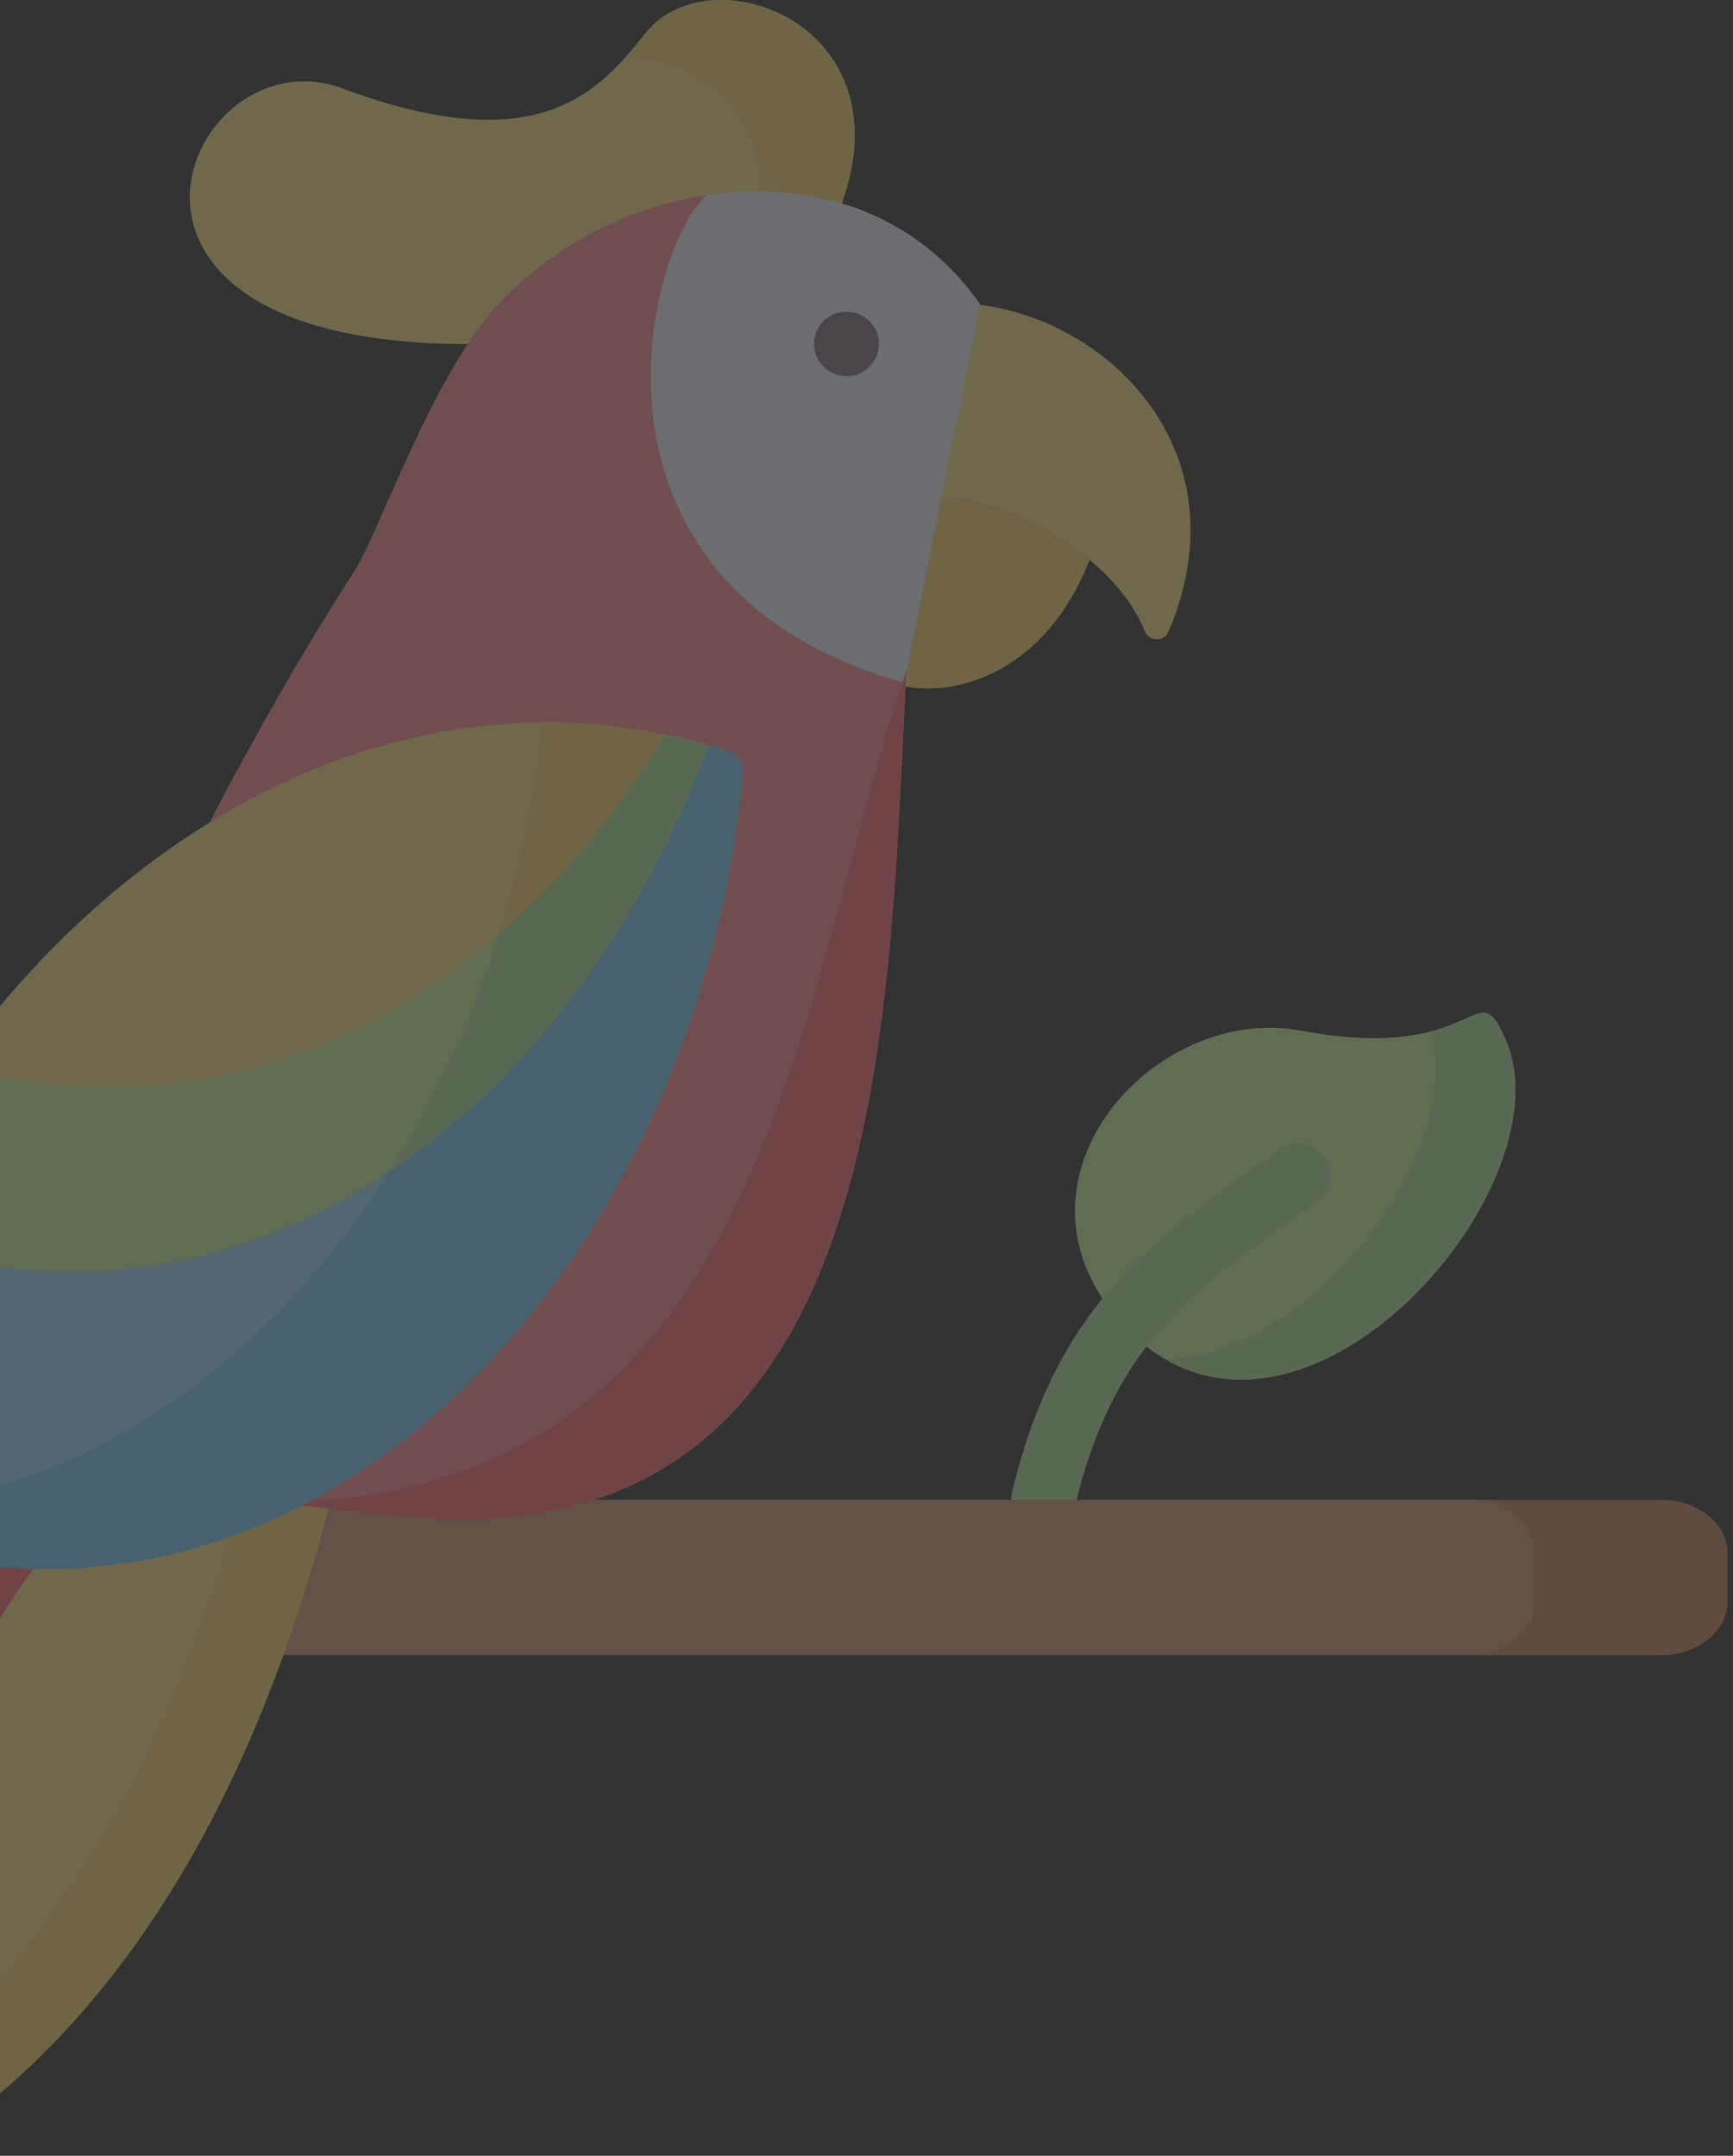 <?xml version="1.0" encoding="UTF-8"?> <svg xmlns="http://www.w3.org/2000/svg" width="131" height="163" viewBox="0 0 131 163" fill="none"><rect x="0" y="0" width="131" height="163" fill="#333333" stroke="none"/><g opacity="0.3"><path fill-rule="evenodd" clip-rule="evenodd" d="M84.864 100.138C97.561 113.976 118.828 89.954 113.792 78.564C111.473 73.305 112.03 80.475 98.303 77.924C87.191 75.865 75.301 89.212 84.604 99.841C84.697 99.943 84.78 100.036 84.864 100.138Z" fill="#CCF49F"></path><path fill-rule="evenodd" clip-rule="evenodd" d="M88.064 102.754C100.789 110.211 118.42 89.045 113.792 78.564C112.271 75.123 111.983 77.006 108.116 77.998C110.805 87.079 99.175 102.494 88.064 102.754Z" fill="#B3E59F"></path><path d="M78.874 115.836C78.688 115.836 78.498 115.814 78.309 115.769C77.001 115.459 76.193 114.147 76.503 112.839C79.763 99.115 86.736 94.095 94.118 88.782C94.967 88.171 95.832 87.549 96.708 86.901C97.789 86.102 99.314 86.332 100.112 87.413C100.911 88.494 100.682 90.018 99.6 90.817C98.708 91.477 97.827 92.11 96.963 92.732C89.765 97.913 84.081 102.005 81.24 113.964C80.974 115.082 79.975 115.836 78.874 115.836Z" fill="#B3E59F"></path><path fill-rule="evenodd" clip-rule="evenodd" d="M1.46 114.06C0.421 118.029 -0.719 121.712 -1.953 125.143H125.534C128.307 125.143 130.579 123.325 130.579 121.118V117.427C130.579 115.21 128.307 113.401 125.534 113.401H78.872H21.54C17.339 114.765 12.349 115.247 6.422 114.626C4.549 114.421 2.907 114.236 1.46 114.06Z" fill="#CE9875"></path><path fill-rule="evenodd" clip-rule="evenodd" d="M-12.198 115.711C-13.014 116.685 -23.457 133.751 -23.457 133.751C-31.796 146.782 -17.679 155.585 -9.109 145.716C-0.179 137.742 6.879 120.771 7.718 112.483C2.951 112.381 -4.506 112.482 -12.198 115.711Z" fill="#FE8D94"></path><path fill-rule="evenodd" clip-rule="evenodd" d="M-13.645 142.312C-17.03 146.207 -21.269 147.191 -24.663 146.161C-21.677 150.799 -14.35 151.754 -9.109 145.716C-6.521 134.493 -2.403 125.357 2.522 118.623C0.407 118.577 -1.736 118.373 -3.906 117.984C-7.996 124.383 -11.4 132.554 -13.645 142.312Z" fill="#FF6D75"></path><path fill-rule="evenodd" clip-rule="evenodd" d="M2.521 118.623C-2.404 125.357 -6.522 134.493 -9.109 145.716C-9.768 148.582 -10.334 151.587 -10.779 154.722C-11.447 159.368 -10.918 161.762 -9.638 162.624C-8.841 163.153 -7.755 163.097 -6.494 162.624C-4.834 161.993 -2.868 160.658 -0.836 158.979C7.4 152.208 15.45 141.709 21.414 125.143C22.648 121.711 23.788 118.029 24.827 114.06C24.215 113.986 20.241 107.135 19.703 107.07C19.619 107.061 9.746 118.781 2.521 118.623Z" fill="#FDE588"></path><path fill-rule="evenodd" clip-rule="evenodd" d="M15.312 122.454C9.348 139.019 1.298 149.518 -6.929 156.299C-8.367 157.467 -9.758 158.488 -11.038 159.202C-10.917 161.01 -10.417 162.096 -9.638 162.624C-8.84 163.153 -7.755 163.097 -6.494 162.624C-4.833 161.993 -2.867 160.658 -0.836 158.979C7.4 152.208 15.451 141.708 21.414 125.143C22.648 121.711 23.789 118.029 24.828 114.06C24.215 113.986 23.64 113.911 23.102 113.846C23.019 113.837 22.936 113.819 22.852 113.809C21.071 114.728 19.244 115.525 17.38 116.193C16.832 118.011 16.267 119.754 15.673 121.443C15.553 121.777 15.432 122.12 15.312 122.454Z" fill="#FDD76F"></path><path fill-rule="evenodd" clip-rule="evenodd" d="M25.913 6.691C14.189 2.314 3.653 26.02 35.355 26.011C43.094 27.084 45.751 27.31 49.378 25.278C55.369 21.93 58.831 19.944 63.633 15.382C68.512 1.757 53.709 -3.567 48.84 2.462C45.399 6.71 40.966 12.312 25.913 6.691Z" fill="#FDE588"></path><path fill-rule="evenodd" clip-rule="evenodd" d="M25.226 112.492C24.623 112.854 24.002 113.206 23.381 113.531C23.204 113.624 23.028 113.717 22.852 113.809C22.935 113.819 23.018 113.837 23.102 113.846C23.64 113.911 24.215 113.986 24.827 114.06C26.274 114.236 27.916 114.421 29.789 114.625C35.716 115.247 40.706 114.765 44.907 113.401C67.185 106.139 67.325 73.982 68.512 50.72L71.146 37.605L74.077 22.997C71.35 19.082 67.677 16.606 63.633 15.382C54.868 12.739 44.323 15.92 37.747 22.913C32.711 28.246 28.704 40.211 26.747 43.254C22.777 49.412 19.133 55.849 15.84 62.193C27.777 54.847 42.422 102.317 25.226 112.492Z" fill="#FE8D94"></path><path fill-rule="evenodd" clip-rule="evenodd" d="M74.067 23.053L68.447 29.411L71.146 37.605C73.808 37.633 78.64 39.293 82.331 42.317C84.146 43.803 85.682 45.622 86.545 47.738C86.868 48.53 87.999 48.538 88.334 47.75C94.075 34.236 83.868 24.237 74.067 23.053Z" fill="#FDE588"></path><path fill-rule="evenodd" clip-rule="evenodd" d="M71.146 37.605L64.352 40.77C64.334 41.159 68.447 51.898 68.447 51.898C72.407 52.696 79.095 50.729 82.359 42.345C82.35 42.335 82.341 42.326 82.332 42.317C78.64 39.294 73.808 37.633 71.146 37.605Z" fill="#FDD76F"></path><path fill-rule="evenodd" clip-rule="evenodd" d="M-10.695 93.042C-13.546 99.225 -15.597 105.812 -16.654 112.499C-16.769 113.225 -16.39 113.938 -15.722 114.246C-14.545 114.788 -13.369 115.273 -12.198 115.711C-7.171 117.593 -2.246 118.521 2.521 118.623C9.747 118.781 16.601 117.037 22.852 113.809L23.381 113.531C24.002 113.206 24.623 112.854 25.227 112.492C42.106 102.505 54.079 81.515 56.136 58.49C56.205 57.724 55.736 57.012 55.001 56.783C54.599 56.658 54.152 56.525 53.533 56.341C37.036 92.86 -6.893 94.508 -10.695 93.042Z" fill="#A0DDFA"></path><path fill-rule="evenodd" clip-rule="evenodd" d="M33.685 85.4C32.321 86.522 30.912 87.579 29.465 88.544C24.308 96.678 17.713 103.403 10.117 107.892C9.635 108.179 9.153 108.457 8.661 108.717C8.531 108.791 8.402 108.866 8.262 108.94L7.734 109.209C2.011 112.168 -4.222 113.884 -10.788 114.023C-11.382 114.041 -11.985 114.041 -12.597 114.023C-13.829 113.998 -15.067 113.916 -16.319 113.777C-16.248 113.862 -16.07 114.091 -15.683 114.264C-14.519 114.799 -13.356 115.278 -12.198 115.711C-9.397 116.759 -6.633 117.51 -3.906 117.983C-1.736 118.373 0.407 118.577 2.521 118.623C7.687 118.734 12.668 117.881 17.38 116.193C19.244 115.525 21.071 114.728 22.852 113.809L23.381 113.531C24.002 113.206 24.623 112.854 25.227 112.492C42.105 102.505 54.078 81.516 56.136 58.491C56.205 57.727 55.738 57.015 55.006 56.784C54.514 56.629 54.022 56.482 53.533 56.341C49.239 68.046 42.338 78.249 33.685 85.4Z" fill="#75CEF9"></path><path fill-rule="evenodd" clip-rule="evenodd" d="M25.004 113.401C24.568 113.401 24.123 113.392 23.678 113.374C23.576 113.429 23.483 113.485 23.381 113.531C23.204 113.624 23.028 113.717 22.852 113.809L23.103 113.846C23.641 113.911 24.216 113.985 24.828 114.06C26.275 114.236 27.916 114.421 29.79 114.625C35.716 115.247 40.706 114.765 44.908 113.401C66.815 106.268 67.306 75.058 68.447 51.898C68.475 51.499 68.493 51.11 68.512 50.72C60.48 74.084 58.56 110.183 25.004 113.401Z" fill="#FF6D75"></path><path fill-rule="evenodd" clip-rule="evenodd" d="M47.217 4.391C51.975 4.289 57.428 7.851 57.512 14.464C59.599 14.492 61.658 14.789 63.633 15.382C68.512 1.757 53.709 -3.567 48.84 2.462C48.33 3.092 47.801 3.751 47.217 4.391Z" fill="#FDD76F"></path><path fill-rule="evenodd" clip-rule="evenodd" d="M53.394 14.752C48.692 19.111 42.626 44.293 68.215 51.583C68.317 51.295 68.41 51.008 68.512 50.72L71.146 37.605L74.068 23.053L74.077 22.997C71.35 19.083 67.677 16.607 63.633 15.382C61.658 14.788 59.599 14.492 57.512 14.464C56.139 14.445 54.767 14.538 53.394 14.752Z" fill="#EFF6FF"></path><path d="M64.006 28.446C63.812 28.446 63.615 28.422 63.419 28.374L63.382 28.365C62.077 28.041 61.281 26.721 61.605 25.416C61.928 24.111 63.247 23.316 64.553 23.64L64.59 23.649C65.895 23.972 66.691 25.292 66.367 26.597C66.092 27.705 65.099 28.446 64.006 28.446Z" fill="#7E707D"></path><path fill-rule="evenodd" clip-rule="evenodd" d="M15.84 62.194C8.439 66.748 1.863 73.101 -3.452 80.549C-0.287 85.071 2.526 86.474 5.717 86.632C23.83 87.54 42.715 73.712 50.277 55.543C37.998 53.02 26.116 55.868 15.84 62.194Z" fill="#FDE588"></path><path fill-rule="evenodd" clip-rule="evenodd" d="M-3.452 80.549C-6.234 84.454 -8.673 88.646 -10.695 93.043C-6.893 94.508 -3.136 95.426 0.527 95.853C1.77 95.992 3.013 96.085 4.237 96.122C15.172 96.419 25.254 92.356 33.684 85.4C42.338 78.249 49.238 68.046 53.533 56.341C52.447 56.035 51.353 55.766 50.277 55.544C40.279 72.044 24.419 83.09 6.305 82.181C3.115 82.024 -0.141 81.486 -3.452 80.549Z" fill="#CCF49F"></path><path fill-rule="evenodd" clip-rule="evenodd" d="M37.692 70.662C36.31 75.067 34.566 79.297 32.507 83.257C31.552 85.075 30.541 86.847 29.465 88.544C30.912 87.579 32.322 86.522 33.685 85.4C42.338 78.249 49.239 68.046 53.533 56.341C52.448 56.035 51.354 55.766 50.278 55.543C46.753 61.358 42.505 66.488 37.692 70.662Z" fill="#B3E59F"></path><path fill-rule="evenodd" clip-rule="evenodd" d="M40.956 54.634C40.409 60.134 39.296 65.523 37.691 70.662C42.505 66.488 46.753 61.359 50.277 55.543C47.133 54.903 44.026 54.606 40.956 54.634Z" fill="#FDD76F"></path><path fill-rule="evenodd" clip-rule="evenodd" d="M115.999 117.427V121.118C115.999 123.325 113.726 125.143 110.944 125.143H125.533C128.306 125.143 130.579 123.325 130.579 121.118V117.427C130.579 115.21 128.306 113.401 125.533 113.401H110.944C113.727 113.401 115.999 115.21 115.999 117.427Z" fill="#C6865C"></path></g></svg> 
